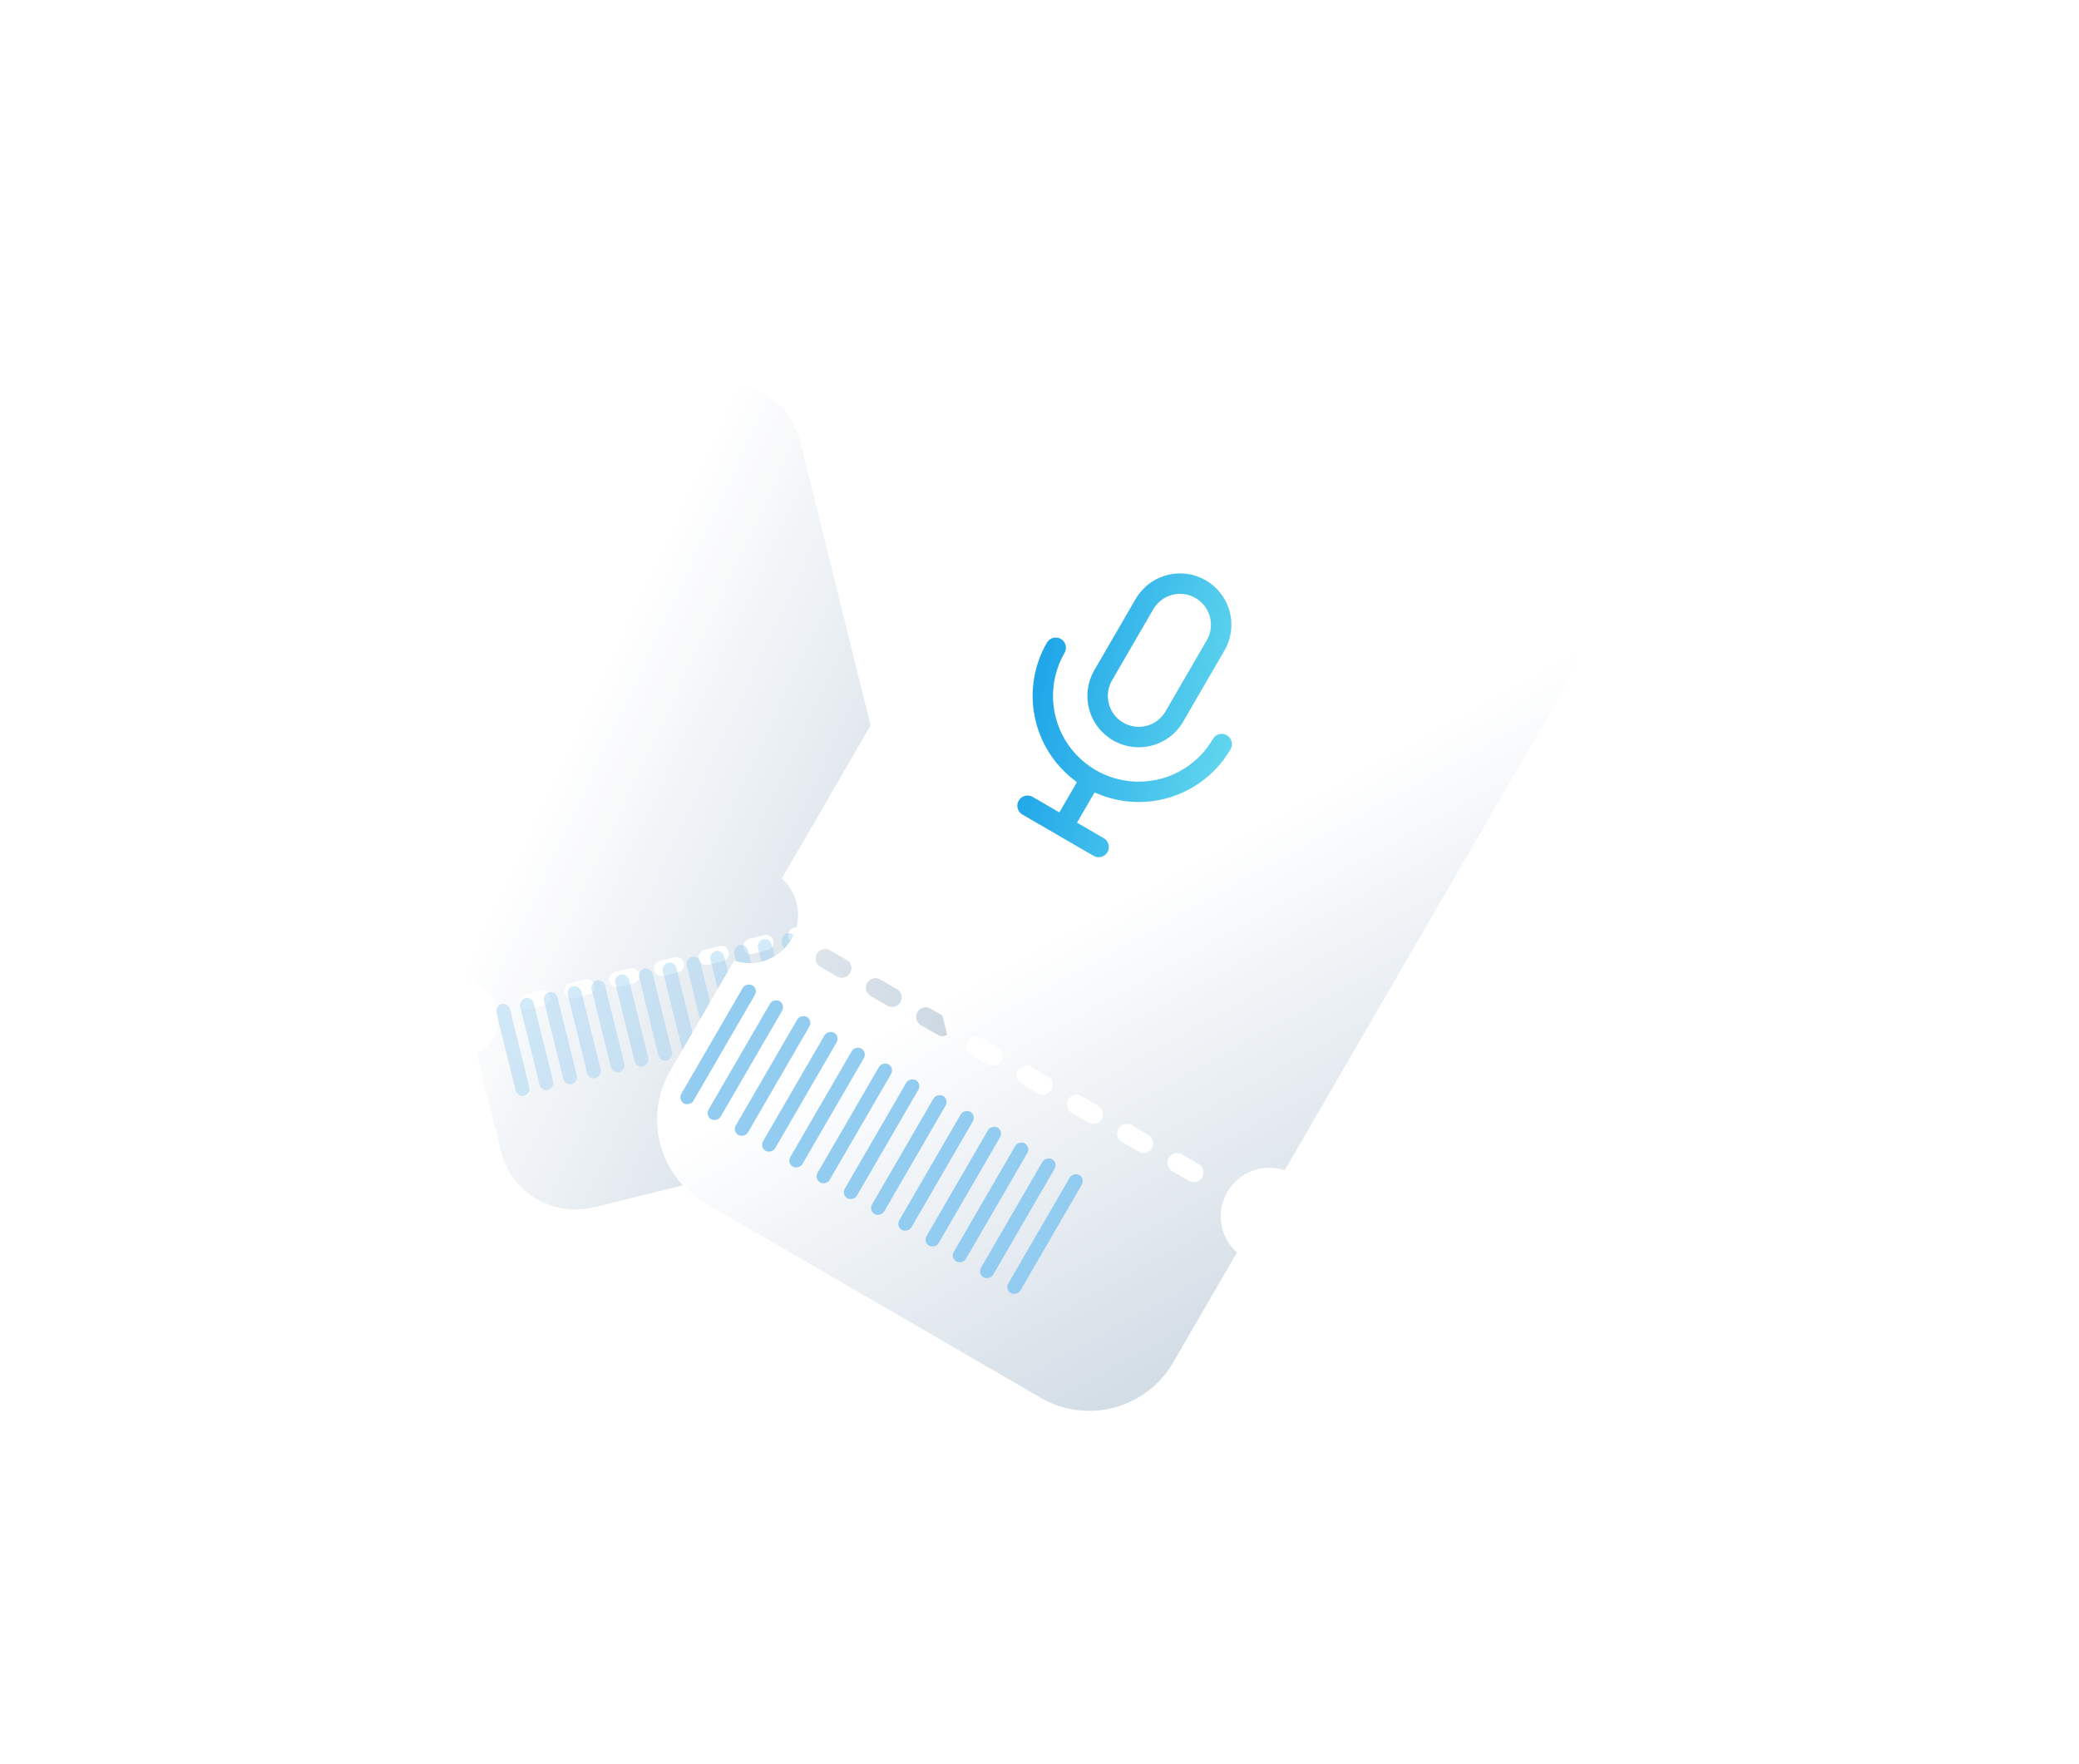 <svg width="594" height="504" viewBox="0 0 594 504" fill="none" xmlns="http://www.w3.org/2000/svg">
<g opacity="0.9" filter="url(#filter0_dd_14955_126583)">
<path fill-rule="evenodd" clip-rule="evenodd" d="M85.777 141.99C82.856 130.195 90.033 118.27 101.807 115.354L187.084 94.234C198.858 91.318 210.771 98.516 213.692 110.311L243.893 232.255C239.272 234.449 236.677 239.665 237.957 244.831C239.236 249.997 243.965 253.399 249.076 253.184L256.005 281.16C258.926 292.955 251.749 304.88 239.975 307.796L154.698 328.916C142.924 331.832 131.011 324.634 128.09 312.84L121.161 284.863C125.782 282.669 128.377 277.452 127.097 272.286C125.818 267.12 121.089 263.718 115.978 263.934L85.777 141.99ZM133.493 270.702C133.201 269.523 133.919 268.33 135.096 268.039L139.36 266.983C140.537 266.691 141.729 267.411 142.021 268.591C142.313 269.77 141.595 270.963 140.418 271.254L136.154 272.31C134.976 272.602 133.785 271.882 133.493 270.702ZM147.888 264.871C146.71 265.163 145.992 266.355 146.285 267.535C146.577 268.714 147.768 269.434 148.945 269.142L153.209 268.086C154.387 267.795 155.104 266.602 154.812 265.423C154.52 264.243 153.329 263.523 152.151 263.815L147.888 264.871ZM159.076 264.367C158.784 263.187 159.502 261.995 160.679 261.703L164.943 260.647C166.12 260.355 167.312 261.075 167.604 262.255C167.896 263.434 167.178 264.627 166.001 264.918L161.737 265.974C160.559 266.266 159.368 265.546 159.076 264.367ZM173.47 258.535C172.293 258.827 171.575 260.019 171.867 261.199C172.16 262.378 173.351 263.098 174.528 262.806L178.792 261.75C179.97 261.459 180.687 260.266 180.395 259.087C180.103 257.907 178.912 257.187 177.734 257.479L173.47 258.535ZM184.659 258.031C184.367 256.851 185.085 255.659 186.262 255.367L190.526 254.311C191.703 254.02 192.894 254.739 193.187 255.919C193.479 257.098 192.761 258.291 191.584 258.582L187.32 259.638C186.142 259.93 184.951 259.21 184.659 258.031ZM199.053 252.199C197.876 252.491 197.158 253.683 197.45 254.863C197.743 256.042 198.934 256.762 200.111 256.47L204.375 255.414C205.552 255.123 206.27 253.93 205.978 252.751C205.686 251.571 204.495 250.852 203.317 251.143L199.053 252.199ZM210.242 251.695C209.95 250.515 210.667 249.323 211.845 249.031L216.109 247.975C217.286 247.684 218.477 248.403 218.77 249.583C219.062 250.762 218.344 251.955 217.167 252.246L212.903 253.302C211.725 253.594 210.534 252.874 210.242 251.695ZM224.636 245.863C223.459 246.155 222.741 247.347 223.033 248.527C223.325 249.706 224.517 250.426 225.694 250.135L229.958 249.079C231.135 248.787 231.853 247.594 231.561 246.415C231.269 245.235 230.078 244.516 228.9 244.807L224.636 245.863Z" fill="white"/>
<path fill-rule="evenodd" clip-rule="evenodd" d="M85.777 141.99C82.856 130.195 90.033 118.27 101.807 115.354L187.084 94.234C198.858 91.318 210.771 98.516 213.692 110.311L243.893 232.255C239.272 234.449 236.677 239.665 237.957 244.831C239.236 249.997 243.965 253.399 249.076 253.184L256.005 281.16C258.926 292.955 251.749 304.88 239.975 307.796L154.698 328.916C142.924 331.832 131.011 324.634 128.09 312.84L121.161 284.863C125.782 282.669 128.377 277.452 127.097 272.286C125.818 267.12 121.089 263.718 115.978 263.934L85.777 141.99ZM133.493 270.702C133.201 269.523 133.919 268.33 135.096 268.039L139.36 266.983C140.537 266.691 141.729 267.411 142.021 268.591C142.313 269.77 141.595 270.963 140.418 271.254L136.154 272.31C134.976 272.602 133.785 271.882 133.493 270.702ZM147.888 264.871C146.71 265.163 145.992 266.355 146.285 267.535C146.577 268.714 147.768 269.434 148.945 269.142L153.209 268.086C154.387 267.795 155.104 266.602 154.812 265.423C154.52 264.243 153.329 263.523 152.151 263.815L147.888 264.871ZM159.076 264.367C158.784 263.187 159.502 261.995 160.679 261.703L164.943 260.647C166.12 260.355 167.312 261.075 167.604 262.255C167.896 263.434 167.178 264.627 166.001 264.918L161.737 265.974C160.559 266.266 159.368 265.546 159.076 264.367ZM173.47 258.535C172.293 258.827 171.575 260.019 171.867 261.199C172.16 262.378 173.351 263.098 174.528 262.806L178.792 261.75C179.97 261.459 180.687 260.266 180.395 259.087C180.103 257.907 178.912 257.187 177.734 257.479L173.47 258.535ZM184.659 258.031C184.367 256.851 185.085 255.659 186.262 255.367L190.526 254.311C191.703 254.02 192.894 254.739 193.187 255.919C193.479 257.098 192.761 258.291 191.584 258.582L187.32 259.638C186.142 259.93 184.951 259.21 184.659 258.031ZM199.053 252.199C197.876 252.491 197.158 253.683 197.45 254.863C197.743 256.042 198.934 256.762 200.111 256.47L204.375 255.414C205.552 255.123 206.27 253.93 205.978 252.751C205.686 251.571 204.495 250.852 203.317 251.143L199.053 252.199ZM210.242 251.695C209.95 250.515 210.667 249.323 211.845 249.031L216.109 247.975C217.286 247.684 218.477 248.403 218.77 249.583C219.062 250.762 218.344 251.955 217.167 252.246L212.903 253.302C211.725 253.594 210.534 252.874 210.242 251.695ZM224.636 245.863C223.459 246.155 222.741 247.347 223.033 248.527C223.325 249.706 224.517 250.426 225.694 250.135L229.958 249.079C231.135 248.787 231.853 247.594 231.561 246.415C231.269 245.235 230.078 244.516 228.9 244.807L224.636 245.863Z" fill="url(#paint0_linear_14955_126583)"/>
</g>
<rect x="147.836" y="313.533" width="27" height="4" rx="2" transform="rotate(-103.91 147.836 313.533)" fill="#92CCF1" fill-opacity="0.4"/>
<rect x="154.63" y="311.85" width="27" height="4" rx="2" transform="rotate(-103.91 154.63 311.85)" fill="#92CCF1" fill-opacity="0.4"/>
<rect x="161.425" y="310.167" width="27" height="4" rx="2" transform="rotate(-103.91 161.425 310.167)" fill="#92CCF1" fill-opacity="0.4"/>
<rect x="168.22" y="308.484" width="27" height="4" rx="2" transform="rotate(-103.91 168.22 308.484)" fill="#92CCF1" fill-opacity="0.4"/>
<rect x="175.015" y="306.802" width="27" height="4" rx="2" transform="rotate(-103.91 175.015 306.802)" fill="#92CCF1" fill-opacity="0.4"/>
<rect x="181.809" y="305.119" width="27" height="4" rx="2" transform="rotate(-103.91 181.809 305.119)" fill="#92CCF1" fill-opacity="0.4"/>
<rect x="188.604" y="303.436" width="27" height="4" rx="2" transform="rotate(-103.91 188.604 303.436)" fill="#92CCF1" fill-opacity="0.4"/>
<rect x="195.399" y="301.753" width="27" height="4" rx="2" transform="rotate(-103.91 195.399 301.753)" fill="#92CCF1" fill-opacity="0.4"/>
<rect x="202.193" y="300.07" width="27" height="4" rx="2" transform="rotate(-103.91 202.193 300.07)" fill="#92CCF1" fill-opacity="0.4"/>
<rect x="208.988" y="298.388" width="27" height="4" rx="2" transform="rotate(-103.91 208.988 298.388)" fill="#92CCF1" fill-opacity="0.4"/>
<rect x="215.783" y="296.705" width="27" height="4" rx="2" transform="rotate(-103.91 215.783 296.705)" fill="#92CCF1" fill-opacity="0.4"/>
<rect x="222.578" y="295.022" width="27" height="4" rx="2" transform="rotate(-103.91 222.578 295.022)" fill="#92CCF1" fill-opacity="0.4"/>
<rect x="229.372" y="293.339" width="27" height="4" rx="2" transform="rotate(-103.91 229.372 293.339)" fill="#92CCF1" fill-opacity="0.4"/>
<g filter="url(#filter1_dd_14955_126583)">
<path fill-rule="evenodd" clip-rule="evenodd" d="M287.871 98.038C295.555 84.794 312.504 80.276 325.725 87.947L421.486 143.509C434.708 151.18 439.197 168.136 431.512 181.381L352.06 318.317C345.951 316.258 339.031 318.711 335.666 324.512C332.3 330.313 333.604 337.538 338.424 341.819L320.196 373.235C312.511 386.48 295.563 390.998 282.341 383.327L186.58 327.765C173.358 320.094 168.87 303.138 176.554 289.893L194.782 258.477C200.891 260.536 207.811 258.083 211.177 252.282C214.542 246.481 213.238 239.256 208.419 234.975L287.871 98.038ZM218.359 256.449C219.127 255.125 220.822 254.673 222.144 255.44L226.932 258.218C228.254 258.985 228.703 260.681 227.935 262.005C227.166 263.33 225.471 263.781 224.149 263.014L219.361 260.236C218.039 259.469 217.59 257.774 218.359 256.449ZM236.508 263.774C235.186 263.007 233.491 263.459 232.723 264.783C231.954 266.108 232.403 267.803 233.725 268.57L238.513 271.349C239.836 272.116 241.53 271.664 242.299 270.339C243.067 269.015 242.618 267.319 241.296 266.552L236.508 263.774ZM247.087 273.118C247.855 271.793 249.55 271.341 250.872 272.108L255.66 274.886C256.983 275.654 257.431 277.349 256.663 278.674C255.895 279.998 254.2 280.45 252.878 279.683L248.089 276.905C246.767 276.138 246.318 274.442 247.087 273.118ZM265.236 280.443C263.914 279.675 262.219 280.127 261.451 281.452C260.683 282.776 261.131 284.472 262.454 285.239L267.242 288.017C268.564 288.784 270.259 288.332 271.027 287.008C271.796 285.683 271.347 283.988 270.025 283.221L265.236 280.443ZM275.815 289.786C276.584 288.461 278.278 288.01 279.601 288.777L284.389 291.555C285.711 292.322 286.16 294.018 285.391 295.342C284.623 296.667 282.928 297.118 281.606 296.351L276.818 293.573C275.496 292.806 275.047 291.11 275.815 289.786ZM293.965 297.111C292.643 296.344 290.948 296.796 290.179 298.12C289.411 299.445 289.86 301.14 291.182 301.907L295.97 304.685C297.292 305.453 298.987 305.001 299.755 303.676C300.524 302.352 300.075 300.656 298.753 299.889L293.965 297.111ZM304.543 306.454C305.312 305.13 307.007 304.678 308.329 305.445L313.117 308.223C314.439 308.99 314.888 310.686 314.119 312.011C313.351 313.335 311.656 313.787 310.334 313.02L305.546 310.242C304.224 309.474 303.775 307.779 304.543 306.454ZM322.693 313.779C321.371 313.012 319.676 313.464 318.907 314.789C318.139 316.113 318.588 317.809 319.91 318.576L324.698 321.354C326.02 322.121 327.715 321.669 328.484 320.345C329.252 319.02 328.803 317.325 327.481 316.558L322.693 313.779Z" fill="white"/>
<path fill-rule="evenodd" clip-rule="evenodd" d="M287.871 98.038C295.555 84.794 312.504 80.276 325.725 87.947L421.486 143.509C434.708 151.18 439.197 168.136 431.512 181.381L352.06 318.317C345.951 316.258 339.031 318.711 335.666 324.512C332.3 330.313 333.604 337.538 338.424 341.819L320.196 373.235C312.511 386.48 295.563 390.998 282.341 383.327L186.58 327.765C173.358 320.094 168.87 303.138 176.554 289.893L194.782 258.477C200.891 260.536 207.811 258.083 211.177 252.282C214.542 246.481 213.238 239.256 208.419 234.975L287.871 98.038ZM218.359 256.449C219.127 255.125 220.822 254.673 222.144 255.44L226.932 258.218C228.254 258.985 228.703 260.681 227.935 262.005C227.166 263.33 225.471 263.781 224.149 263.014L219.361 260.236C218.039 259.469 217.59 257.774 218.359 256.449ZM236.508 263.774C235.186 263.007 233.491 263.459 232.723 264.783C231.954 266.108 232.403 267.803 233.725 268.57L238.513 271.349C239.836 272.116 241.53 271.664 242.299 270.339C243.067 269.015 242.618 267.319 241.296 266.552L236.508 263.774ZM247.087 273.118C247.855 271.793 249.55 271.341 250.872 272.108L255.66 274.886C256.983 275.654 257.431 277.349 256.663 278.674C255.895 279.998 254.2 280.45 252.878 279.683L248.089 276.905C246.767 276.138 246.318 274.442 247.087 273.118ZM265.236 280.443C263.914 279.675 262.219 280.127 261.451 281.452C260.683 282.776 261.131 284.472 262.454 285.239L267.242 288.017C268.564 288.784 270.259 288.332 271.027 287.008C271.796 285.683 271.347 283.988 270.025 283.221L265.236 280.443ZM275.815 289.786C276.584 288.461 278.278 288.01 279.601 288.777L284.389 291.555C285.711 292.322 286.16 294.018 285.391 295.342C284.623 296.667 282.928 297.118 281.606 296.351L276.818 293.573C275.496 292.806 275.047 291.11 275.815 289.786ZM293.965 297.111C292.643 296.344 290.948 296.796 290.179 298.12C289.411 299.445 289.86 301.14 291.182 301.907L295.97 304.685C297.292 305.453 298.987 305.001 299.755 303.676C300.524 302.352 300.075 300.656 298.753 299.889L293.965 297.111ZM304.543 306.454C305.312 305.13 307.007 304.678 308.329 305.445L313.117 308.223C314.439 308.99 314.888 310.686 314.119 312.011C313.351 313.335 311.656 313.787 310.334 313.02L305.546 310.242C304.224 309.474 303.775 307.779 304.543 306.454ZM322.693 313.779C321.371 313.012 319.676 313.464 318.907 314.789C318.139 316.113 318.588 317.809 319.91 318.576L324.698 321.354C326.02 322.121 327.715 321.669 328.484 320.345C329.252 319.02 328.803 317.325 327.481 316.558L322.693 313.779Z" fill="url(#paint1_linear_14955_126583)"/>
</g>
<g clip-path="url(#clip0_14955_126583)">
<path d="M306.817 223.964L307.038 223.582L306.687 223.315C300.717 218.766 296.612 212.197 295.139 204.837C293.667 197.478 294.93 189.834 298.69 183.339C299.145 182.556 299.892 181.985 300.768 181.752C301.644 181.52 302.576 181.644 303.36 182.099C304.144 182.554 304.715 183.301 304.947 184.177C305.18 185.053 305.055 185.985 304.6 186.769C301.406 192.275 300.53 198.824 302.164 204.975C303.798 211.127 307.809 216.378 313.315 219.572C318.82 222.767 325.369 223.643 331.521 222.009C337.673 220.375 342.924 216.364 346.118 210.858C346.573 210.074 347.32 209.503 348.196 209.271C349.072 209.038 350.004 209.163 350.788 209.617C351.572 210.072 352.143 210.82 352.376 211.695C352.608 212.571 352.483 213.503 352.029 214.287C348.256 220.775 342.247 225.665 335.127 228.039C328.008 230.413 320.266 230.109 313.355 227.183L312.949 227.011L312.727 227.393L308.659 234.405L308.408 234.838L308.84 235.089L315.616 239.02C316.399 239.475 316.97 240.222 317.203 241.098C317.436 241.974 317.311 242.906 316.856 243.69C316.401 244.474 315.654 245.045 314.778 245.277C313.902 245.51 312.97 245.385 312.186 244.931L291.86 233.137C291.076 232.682 290.505 231.935 290.272 231.059C290.04 230.183 290.165 229.251 290.619 228.467C291.074 227.683 291.822 227.112 292.697 226.88C293.573 226.647 294.505 226.772 295.289 227.226L302.065 231.158L302.497 231.409L302.748 230.976L306.817 223.964ZM329.253 213.472C325.366 214.505 321.227 213.951 317.748 211.932C314.269 209.913 311.734 206.595 310.701 202.708C309.668 198.82 310.222 194.681 312.241 191.202L324.034 170.876C326.053 167.396 329.371 164.862 333.259 163.829C337.146 162.796 341.285 163.35 344.764 165.369C348.244 167.387 350.778 170.706 351.811 174.593C352.844 178.481 352.29 182.619 350.271 186.099L338.478 206.425C336.459 209.904 333.141 212.439 329.253 213.472ZM335.013 170.433C332.877 171.001 331.054 172.393 329.945 174.305L318.151 194.631C317.042 196.543 316.738 198.817 317.305 200.953C317.873 203.089 319.265 204.912 321.177 206.021C323.089 207.131 325.363 207.435 327.499 206.867C329.635 206.3 331.458 204.907 332.567 202.996L344.361 182.669C345.47 180.758 345.774 178.484 345.207 176.348C344.639 174.212 343.247 172.388 341.335 171.279C339.423 170.17 337.149 169.866 335.013 170.433Z" fill="url(#paint2_linear_14955_126583)" stroke="white"/>
</g>
<rect x="193.656" y="314.219" width="39" height="4" rx="2" transform="rotate(-59.877 193.656 314.219)" fill="#92CCF1"/>
<rect x="201.441" y="318.735" width="39" height="4" rx="2" transform="rotate(-59.877 201.441 318.735)" fill="#92CCF1"/>
<rect x="209.225" y="323.252" width="39" height="4" rx="2" transform="rotate(-59.877 209.225 323.252)" fill="#92CCF1"/>
<rect x="217.01" y="327.769" width="39" height="4" rx="2" transform="rotate(-59.877 217.01 327.769)" fill="#92CCF1"/>
<rect x="224.794" y="332.286" width="39" height="4" rx="2" transform="rotate(-59.877 224.794 332.286)" fill="#92CCF1"/>
<rect x="232.579" y="336.802" width="39" height="4" rx="2" transform="rotate(-59.877 232.579 336.802)" fill="#92CCF1"/>
<rect x="240.364" y="341.319" width="39" height="4" rx="2" transform="rotate(-59.877 240.364 341.319)" fill="#92CCF1"/>
<rect x="248.148" y="345.835" width="39" height="4" rx="2" transform="rotate(-59.877 248.148 345.835)" fill="#92CCF1"/>
<rect x="255.933" y="350.353" width="39" height="4" rx="2" transform="rotate(-59.877 255.933 350.353)" fill="#92CCF1"/>
<rect x="263.717" y="354.869" width="39" height="4" rx="2" transform="rotate(-59.877 263.717 354.869)" fill="#92CCF1"/>
<rect x="271.502" y="359.386" width="39" height="4" rx="2" transform="rotate(-59.877 271.502 359.386)" fill="#92CCF1"/>
<rect x="279.286" y="363.902" width="39" height="4" rx="2" transform="rotate(-59.877 279.286 363.902)" fill="#92CCF1"/>
<rect x="287.071" y="368.419" width="39" height="4" rx="2" transform="rotate(-59.877 287.071 368.419)" fill="#92CCF1"/>
<defs>
<filter id="filter0_dd_14955_126583" x="0.126" y="9.586" width="371.53" height="435.978" filterUnits="userSpaceOnUse" color-interpolation-filters="sRGB">
<feFlood flood-opacity="0" result="BackgroundImageFix"/>
<feColorMatrix in="SourceAlpha" type="matrix" values="0 0 0 0 0 0 0 0 0 0 0 0 0 0 0 0 0 0 127 0" result="hardAlpha"/>
<feOffset dx="15" dy="16"/>
<feGaussianBlur stdDeviation="50"/>
<feComposite in2="hardAlpha" operator="out"/>
<feColorMatrix type="matrix" values="0 0 0 0 0.11 0 0 0 0 0.459 0 0 0 0 0.867 0 0 0 0.2 0"/>
<feBlend mode="normal" in2="BackgroundImageFix" result="effect1_dropShadow_14955_126583"/>
<feColorMatrix in="SourceAlpha" type="matrix" values="0 0 0 0 0 0 0 0 0 0 0 0 0 0 0 0 0 0 127 0" result="hardAlpha"/>
<feOffset/>
<feGaussianBlur stdDeviation="10"/>
<feComposite in2="hardAlpha" operator="out"/>
<feColorMatrix type="matrix" values="0 0 0 0 0.11 0 0 0 0 0.459 0 0 0 0 0.867 0 0 0 0.1 0"/>
<feBlend mode="normal" in2="effect1_dropShadow_14955_126583" result="effect2_dropShadow_14955_126583"/>
<feBlend mode="normal" in="SourceGraphic" in2="effect2_dropShadow_14955_126583" result="shape"/>
</filter>
<filter id="filter1_dd_14955_126583" x="87.8" y="0.21" width="462.467" height="502.854" filterUnits="userSpaceOnUse" color-interpolation-filters="sRGB">
<feFlood flood-opacity="0" result="BackgroundImageFix"/>
<feColorMatrix in="SourceAlpha" type="matrix" values="0 0 0 0 0 0 0 0 0 0 0 0 0 0 0 0 0 0 127 0" result="hardAlpha"/>
<feOffset dx="15" dy="16"/>
<feGaussianBlur stdDeviation="50"/>
<feComposite in2="hardAlpha" operator="out"/>
<feColorMatrix type="matrix" values="0 0 0 0 0.11 0 0 0 0 0.459 0 0 0 0 0.867 0 0 0 0.2 0"/>
<feBlend mode="normal" in2="BackgroundImageFix" result="effect1_dropShadow_14955_126583"/>
<feColorMatrix in="SourceAlpha" type="matrix" values="0 0 0 0 0 0 0 0 0 0 0 0 0 0 0 0 0 0 127 0" result="hardAlpha"/>
<feOffset/>
<feGaussianBlur stdDeviation="10"/>
<feComposite in2="hardAlpha" operator="out"/>
<feColorMatrix type="matrix" values="0 0 0 0 0.11 0 0 0 0 0.459 0 0 0 0 0.867 0 0 0 0.1 0"/>
<feBlend mode="normal" in2="effect1_dropShadow_14955_126583" result="effect2_dropShadow_14955_126583"/>
<feBlend mode="normal" in="SourceGraphic" in2="effect2_dropShadow_14955_126583" result="shape"/>
</filter>
<linearGradient id="paint0_linear_14955_126583" x1="151.5" y1="187.5" x2="318.88" y2="265.864" gradientUnits="userSpaceOnUse">
<stop stop-color="white"/>
<stop offset="1" stop-color="#B1C3D3"/>
</linearGradient>
<linearGradient id="paint1_linear_14955_126583" x1="299.5" y1="244" x2="406.961" y2="438.299" gradientUnits="userSpaceOnUse">
<stop stop-color="white"/>
<stop offset="1" stop-color="#B1C3D3"/>
</linearGradient>
<linearGradient id="paint2_linear_14955_126583" x1="372.117" y1="180.661" x2="288.172" y2="162.234" gradientUnits="userSpaceOnUse">
<stop stop-color="#6FE0EE"/>
<stop offset="1" stop-color="#0F9AE8"/>
</linearGradient>
<clipPath id="clip0_14955_126583">
<rect width="94" height="94" fill="white" transform="translate(306.328 137.961) rotate(30.123)"/>
</clipPath>
</defs>
</svg>
